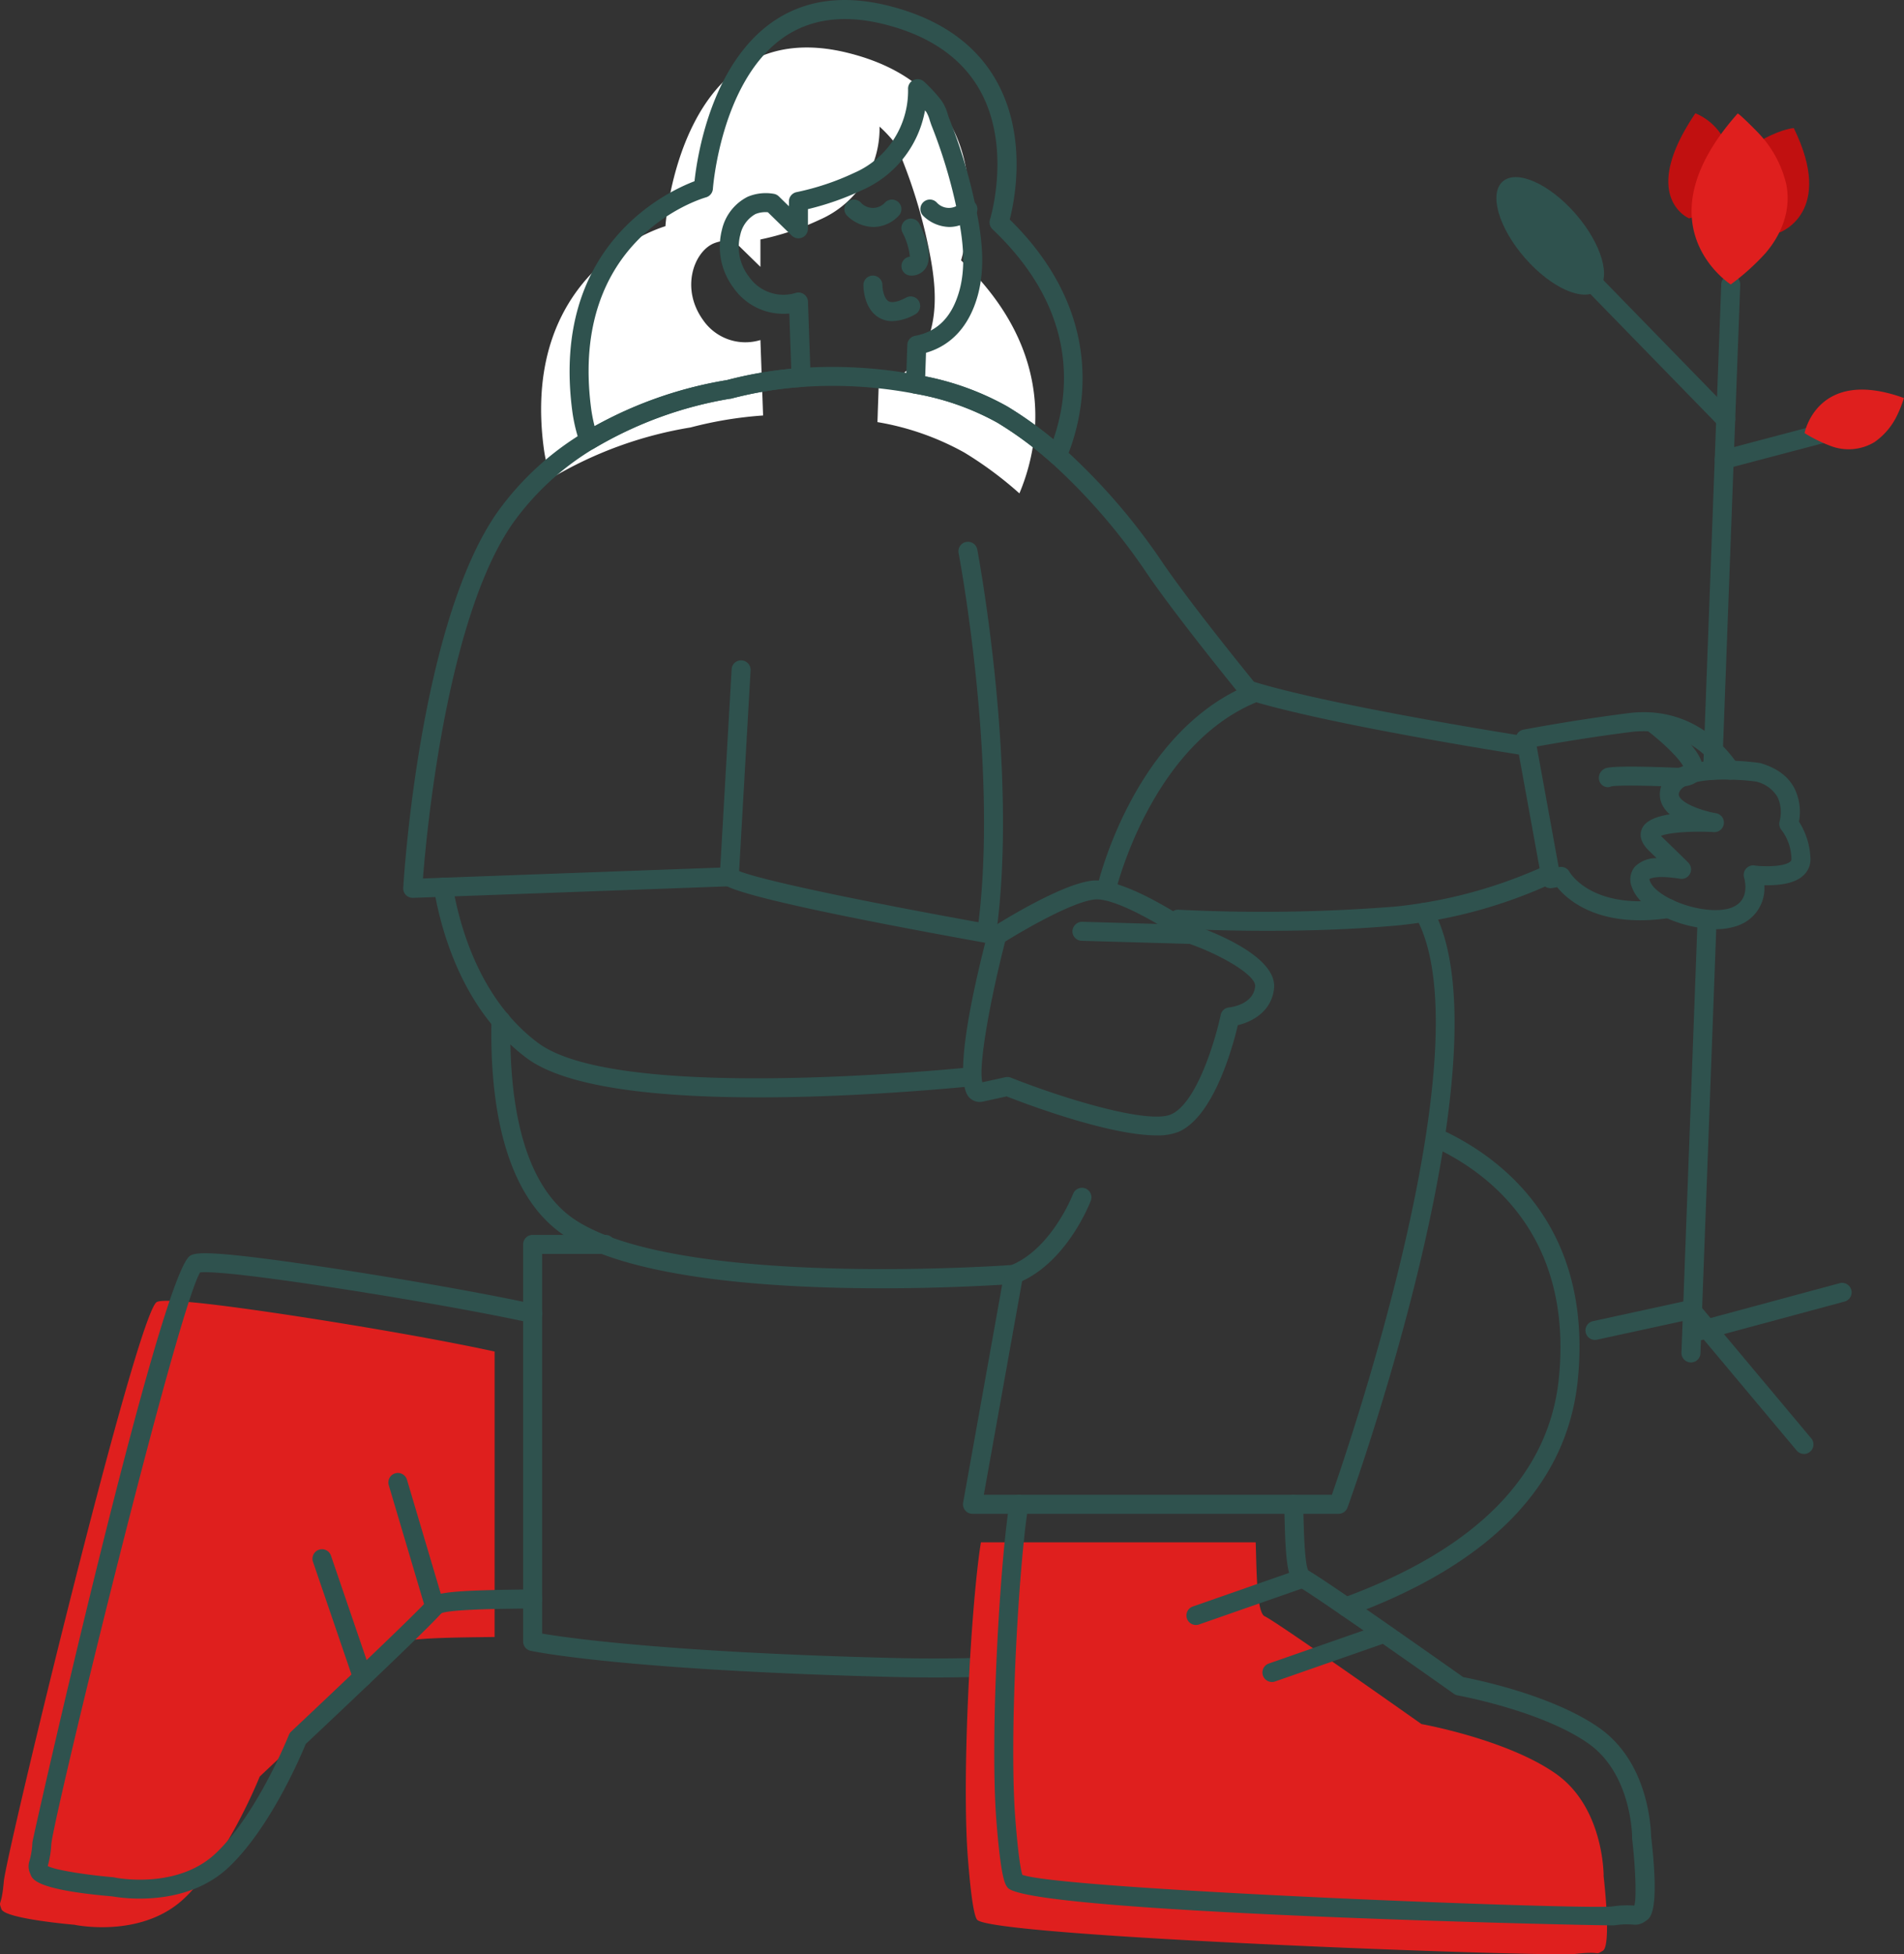 <svg xmlns="http://www.w3.org/2000/svg" xmlns:xlink="http://www.w3.org/1999/xlink" id="Group_23" data-name="Group 23" width="330.414" height="339.05" viewBox="0 0 330.414 339.05"><rect x="0" y="0" width="330.414" height="339.05" fill="#333333" stroke="none"/><defs><clipPath id="clip-path"><rect id="Rectangle_24" data-name="Rectangle 24" width="330.414" height="339.05" fill="none"></rect></clipPath></defs><g id="Group_22" data-name="Group 22" clip-path="url(#clip-path)"><path id="Path_52" data-name="Path 52" d="M78.514,79.113c-5.833,0-11.122-.162-15.418-.363a1.646,1.646,0,0,1-1.57-1.725,1.569,1.569,0,0,1,1.725-1.566A290.877,290.877,0,0,0,100.89,74.9a82.847,82.847,0,0,0,24.938-6.638L122.24,48.53c-6.13-.973-34.065-5.51-46.872-9.447a1.647,1.647,0,1,1,.969-3.149c13.9,4.267,47.231,9.467,47.568,9.519a1.65,1.65,0,0,1,1.368,1.332L129.3,68.921a1.646,1.646,0,0,1-.884,1.771,84.138,84.138,0,0,1-27.229,7.492c-7.818.7-15.639.93-22.669.93" transform="translate(141.343 82.375)" fill="#2f524e"></path><path id="Path_53" data-name="Path 53" d="M117,49.176a1.652,1.652,0,0,1-1.372-.732c-1.774-2.641-6.885-8.685-15.933-7.525-5.9.755-11.781,1.678-17.977,2.823a1.648,1.648,0,0,1-.6-3.241c6.255-1.154,12.194-2.091,18.158-2.852,10.9-1.391,16.971,5.8,19.088,8.962a1.649,1.649,0,0,1-.452,2.285,1.626,1.626,0,0,1-.917.28" transform="translate(183.26 86.085)" fill="#2f524e"></path><path id="Path_54" data-name="Path 54" d="M93.479,49.561a1.649,1.649,0,0,1-.554-3.2A1.883,1.883,0,0,0,93.591,46a1.648,1.648,0,1,1,2.216,2.44,5.139,5.139,0,0,1-1.774,1.025,1.633,1.633,0,0,1-.554.1" transform="translate(210.968 104.695)" fill="#2f524e"></path><path id="Path_55" data-name="Path 55" d="M98.274,54.876c-8.626,0-12.82-3.812-14.39-5.744-.257.053-.554.106-.88.155a1.649,1.649,0,1,1-.488-3.261,10.929,10.929,0,0,0,1.546-.333,1.658,1.658,0,0,1,1.959.775c.152.264,4,6.713,16.932,4.735a1.648,1.648,0,1,1,.5,3.258,33.979,33.979,0,0,1-5.18.415" transform="translate(186.337 104.785)" fill="#2f524e"></path><path id="Path_56" data-name="Path 56" d="M98.876,141.757q-3.675,0-7.323-.089c-46.6-1.18-62.083-4.4-62.719-4.534a1.655,1.655,0,0,1-1.3-1.616V66.624a1.649,1.649,0,0,1,1.649-1.649H41.828a1.649,1.649,0,1,1,0,3.3h-11v65.871c4.6.778,21.931,3.245,60.81,4.227,6.476.162,13.064.1,19.58-.171a1.7,1.7,0,0,1,1.718,1.576,1.654,1.654,0,0,1-1.579,1.721c-4.145.175-8.319.26-12.48.26" transform="translate(63.248 149.27)" fill="#2f524e"></path><path id="Path_57" data-name="Path 57" d="M71.993,143.994a1.649,1.649,0,0,1-.567-3.2c23.24-8.5,35.859-21.377,37.507-38.272C111.363,77.6,96.314,66.77,87.125,62.536a1.649,1.649,0,1,1,1.382-2.994c9.984,4.6,26.339,16.345,23.708,43.3-1.781,18.264-15.125,32.073-39.654,41.049a1.711,1.711,0,0,1-.567.1" transform="translate(161.604 136.436)" fill="#2f524e"></path><path id="Path_58" data-name="Path 58" d="M96.12,39.3c.722,4.092,1.065,8.28-.04,12.329-1.616,5.9-5.111,8.375-9,9.1l-.165,4.682-.066,2.077a47.011,47.011,0,0,1,15.069,5.276,64.73,64.73,0,0,1,9.562,7.089c3.132-7.419,7.122-24.071-10.123-40.426,0,0,9.167-28.984-19.817-36.04S50.05,33.5,50.05,33.5,24.891,40.586,28.914,71.812A26.3,26.3,0,0,0,30.2,77.253a68.945,68.945,0,0,1,24.2-8.837.52.52,0,0,1,.132-.033A67.777,67.777,0,0,1,67,66.338s-.462-13.058-.462-13.09a8.915,8.915,0,0,1-9.925-3.429C52.621,44.312,55,37.981,58.392,36.5a6.49,6.49,0,0,1,3.594-.4l.363.363,4.188,4.089V35.8A46.21,46.21,0,0,0,76.89,32.343,17.279,17.279,0,0,0,87.211,16.219a23.759,23.759,0,0,1,2.836,3.067,11.565,11.565,0,0,1,1.134,2.75A90.36,90.36,0,0,1,96.12,39.3" transform="translate(65.424 5.745)" fill="#fff"></path><path id="Path_59" data-name="Path 59" d="M114.626,80.657a1.654,1.654,0,0,1-1.095-.415,63.068,63.068,0,0,0-9.315-6.908,45.613,45.613,0,0,0-14.531-5.071,1.648,1.648,0,0,1-1.339-1.668l.234-6.766a1.643,1.643,0,0,1,1.345-1.563c3.93-.732,6.453-3.324,7.713-7.914,1.1-4.052.58-8.332.007-11.613a88.757,88.757,0,0,0-4.854-16.948c-.1-.267-.2-.577-.31-.9a6.063,6.063,0,0,0-.587-1.434c-.079-.106-.158-.208-.241-.307A18.735,18.735,0,0,1,80.726,32.99a48.87,48.87,0,0,1-9.394,3.294V39.7a1.648,1.648,0,0,1-2.8,1.18l-4.151-4.056a4.537,4.537,0,0,0-2.176.326A5.413,5.413,0,0,0,59.6,40.713a8.42,8.42,0,0,0,1.5,7.29,7.273,7.273,0,0,0,8.042,2.839,1.652,1.652,0,0,1,2.2,1.51c.007.257.458,13.081.458,13.081a1.65,1.65,0,0,1-1.53,1.7A66.261,66.261,0,0,0,58.1,69.129a1.432,1.432,0,0,1-.336.053A68.127,68.127,0,0,0,34.2,77.811a1.646,1.646,0,0,1-2.407-.847,28.246,28.246,0,0,1-1.372-5.784c-3.66-28.443,16.266-37.854,21.228-39.74.465-4.287,2.832-19.791,13.13-27.338C70.29.07,77.122-1,85.075.94c8.916,2.173,15.293,6.572,18.956,13.074,5.4,9.589,3.189,20.7,2.325,24.067,17.426,17.113,12.678,34.724,9.787,41.57a1.644,1.644,0,0,1-1.154.966,1.674,1.674,0,0,1-.363.04M91.686,65.3a47.287,47.287,0,0,1,14.235,5.207,64.691,64.691,0,0,1,8.006,5.721c2.875-8.286,4.254-22.4-10.558-36.449a1.662,1.662,0,0,1-.439-1.695c.04-.122,3.832-12.53-1.784-22.475C97.948,9.945,92.28,6.087,84.3,4.142,77.33,2.454,71.424,3.328,66.742,6.757c-10.528,7.706-11.887,25.822-11.9,26.006a1.654,1.654,0,0,1-1.194,1.474c-.973.277-23.738,7.132-19.952,36.515a26.742,26.742,0,0,0,.613,3.179,71.033,71.033,0,0,1,22.953-7.986v0A68.778,68.778,0,0,1,68.44,63.979c-.181-5.15-.28-8-.336-9.585a10.542,10.542,0,0,1-9.678-4.451,11.87,11.87,0,0,1-2.011-10.1,8.532,8.532,0,0,1,4.465-5.708,8.083,8.083,0,0,1,4.491-.514,1.656,1.656,0,0,1,.927.462l1.738,1.7v-.834a1.649,1.649,0,0,1,1.329-1.616A44.637,44.637,0,0,0,79.344,30a15.526,15.526,0,0,0,9.368-14.522,1.651,1.651,0,0,1,2.743-1.335,25.613,25.613,0,0,1,3.037,3.281,7.833,7.833,0,0,1,1.124,2.457c.082.254.162.495.244.706a92.054,92.054,0,0,1,5.028,17.585h0c.633,3.614,1.2,8.369-.073,13.051-1.444,5.272-4.54,8.7-8.992,9.981Z" transform="translate(68.872 0)" fill="#2f524e"></path><path id="Path_60" data-name="Path 60" d="M53.45,81.151c-1.711,10.608-3.37,40.538-2.262,54.746.455,5.817.992,9.968,1.6,10.726,2.433,3.007,99.052,6.489,103.8,5.939,4.794-.551,3.251.356,4.794-.551s.135-12.9.135-12.9a2.108,2.108,0,0,1,0-.32c-.056-1.863-.646-12.194-8.392-17.565C144.6,115.3,129.9,112.68,129.9,112.68s-25.136-17.766-27.2-18.7c-1.424-.646-1.4-8.125-1.563-12.827" transform="translate(116.773 186.432)" fill="#df1f1e"></path><path id="Path_61" data-name="Path 61" d="M85.837,77.248c-12.975-2.839-35.845-6.542-47.792-8.022-5.787-.716-9.961-1.019-10.825-.577C23.788,70.432,1.072,164.407.663,169.172c-.419,4.808-1,3.116-.419,4.808s12.616,2.71,12.616,2.71a1.86,1.86,0,0,1,.313.059c1.837.32,12.078,1.8,18.887-4.712,7.5-7.172,13.011-21.054,13.011-21.054S67.5,129.907,68.833,128.067c.874-1.207,10.406-1.2,17-1.3" transform="translate(0 157.236)" fill="#df1f1e"></path><path id="Path_62" data-name="Path 62" d="M159.7,153.352c-5.365,0-101.483-2.14-105.047-6.542-.442-.554-1.164-1.464-1.959-11.633-1.147-14.719.61-44.778,2.278-55.135a1.626,1.626,0,0,1,1.893-1.365,1.646,1.646,0,0,1,1.365,1.886c-1.649,10.215-3.38,39.849-2.245,54.357.531,6.8,1,8.992,1.213,9.668,7.525,2.608,97.6,6.07,102.353,5.483a17.577,17.577,0,0,1,3.848-.155c.422-1.424.165-6.924-.366-11.462-.013-.1-.02-.511-.016-.6-.056-1.728-.689-11.274-7.683-16.121-8.138-5.652-22.432-8.25-22.577-8.276a1.662,1.662,0,0,1-.659-.274c-9.615-6.8-25.432-17.845-26.936-18.551-1.975-.894-2.259-4.254-2.47-12.273l-.056-2a1.647,1.647,0,0,1,1.589-1.7,1.735,1.735,0,0,1,1.7,1.593l.056,2.021c.079,2.9.218,8.227.821,9.5,3.189,1.784,22.244,15.221,26.9,18.508,2.4.458,15.445,3.142,23.513,8.741s9.005,15.86,9.1,18.871c1.523,13.242-.145,14.221-.946,14.693a2.941,2.941,0,0,1-2.193.627,12.857,12.857,0,0,0-3.248.138c-.02,0-.1,0-.228,0m-102.406-8.5h0Z" transform="translate(120.215 180.686)" fill="#2f524e"></path><path id="Path_63" data-name="Path 63" d="M20.814,177.9a28.462,28.462,0,0,1-4.775-.383c-13.282-1.147-13.9-2.981-14.2-3.864a2.943,2.943,0,0,1-.178-2.269,13.541,13.541,0,0,0,.514-3.208c.076-.913,22.287-99.171,27.437-101.845.633-.323,1.668-.854,11.791.406,12.111,1.5,35.186,5.256,47.94,8.046a1.649,1.649,0,1,1-.706,3.221c-12.668-2.77-35.6-6.506-47.643-8-6.76-.838-9-.821-9.714-.742-4.062,6.855-25.413,94.423-25.822,99.194a17.319,17.319,0,0,1-.617,3.8h0c1.306.7,6.75,1.546,11.3,1.932.1.007.508.082.6.109,1.7.29,11.168,1.576,17.321-4.313,7.155-6.832,12.566-20.335,12.622-20.47a1.622,1.622,0,0,1,.4-.594c8.583-8.065,22.564-21.354,23.56-22.686,1.042-1.444,3.937-1.79,16.3-1.949l2.015-.03h.023a1.649,1.649,0,0,1,.023,3.3l-2.015.03c-4.316.053-12.26.158-13.849.808-2.278,2.674-19.365,18.768-23.53,22.686-.93,2.262-6.166,14.508-13.269,21.291C31.55,176.963,25.2,177.9,20.814,177.9m52.5-49.724-.007.01.007-.01" transform="translate(3.445 151.492)" fill="#2f524e"></path><path id="Path_64" data-name="Path 64" d="M83.7,23.348c4.547,5.216,10.2,7.729,12.629,5.612s.706-8.062-3.845-13.278-10.2-7.729-12.629-5.612-.709,8.062,3.845,13.278" transform="translate(180.928 21.407)" fill="#2f524e"></path><path id="Path_65" data-name="Path 65" d="M172.891,153.51H109.357a1.649,1.649,0,0,1-1.622-1.939l6.773-37.811c-10.779.659-58.225,2.879-75.71-8.365C27.613,98.207,25.6,81.037,25.882,67.9a1.591,1.591,0,0,1,1.685-1.612,1.648,1.648,0,0,1,1.612,1.685c-.264,12.293,1.5,28.285,11.4,34.645,18.432,11.857,75.229,7.755,75.8,7.709a1.654,1.654,0,0,1,1.748,1.936l-6.8,37.949h60.394c3.33-9.526,26.751-78.546,14.541-100.253a1.65,1.65,0,0,1,2.875-1.619c13.793,24.529-13.529,100.843-14.7,104.081a1.651,1.651,0,0,1-1.55,1.088" transform="translate(59.404 109.127)" fill="#2f524e"></path><path id="Path_66" data-name="Path 66" d="M85.986,59.084a1.8,1.8,0,0,1-.293-.026C56.781,53.871,40.918,50.353,38.547,48.6a1.649,1.649,0,1,1,1.962-2.651c1.49,1.065,14.3,4.217,45.767,9.866a1.648,1.648,0,0,1-.29,3.271" transform="translate(87.019 104.821)" fill="#2f524e"></path><path id="Path_67" data-name="Path 67" d="M79.132,84.293C62.557,84.293,46.1,82.779,39,77.513c-11.105-8.24-14.884-21.96-16.147-29.4a1.649,1.649,0,1,1,3.251-.554c1.18,6.961,4.679,19.758,14.858,27.312,12.517,9.279,60.19,5.606,74.507,4.254a1.649,1.649,0,0,1,.307,3.284c-8.57.808-22.646,1.886-36.643,1.886" transform="translate(52.448 106.093)" fill="#2f524e"></path><path id="Path_68" data-name="Path 68" d="M84.257,90.555c-8.263,0-22.7-5.46-26.016-6.763l-4.105.9a2.5,2.5,0,0,1-2.377-.709c-2.908-3.024.755-19.161,3.2-28.509a1.678,1.678,0,0,1,.712-.976c1.2-.765,11.94-7.525,17.413-8.138,5.451-.6,16.081,6.516,18.01,7.851C94.7,55.488,105.225,59.7,104.651,65.07c-.425,4-3.812,5.784-6.281,6.364-.933,3.934-4.221,15.867-10.275,18.5a9.825,9.825,0,0,1-3.838.623M58.38,80.429a1.617,1.617,0,0,1,.61.115c8.567,3.413,23.682,8.148,27.79,6.367,4.5-1.959,7.742-13.12,8.613-17.255a1.643,1.643,0,0,1,1.467-1.3c.165-.016,4.174-.442,4.514-3.63.208-1.955-5.939-5.507-11.587-7.472a1.662,1.662,0,0,1-.4-.208c-4.376-3.067-12.6-7.838-15.936-7.406-3.779.422-11.973,5.121-15.468,7.3-2.575,10.011-4.682,21.555-3.957,24.4l4.006-.877a1.8,1.8,0,0,1,.35-.036m-4.2,1.329h0Z" transform="translate(116.443 106.425)" fill="#2f524e"></path><path id="Path_69" data-name="Path 69" d="M100.593,69.261A21.868,21.868,0,0,1,91.7,67.171c-2.058-.956-4.715-2.631-5.622-5.147a3.455,3.455,0,0,1,.458-3.538,5.209,5.209,0,0,1,3.818-1.537L88.986,55.62c-1.645-1.6-1.55-2.938-1.177-3.785.6-1.372,2.473-2.12,4.827-2.49a5.389,5.389,0,0,1-1.26-1.556,4.186,4.186,0,0,1,.007-3.855c1.309-2.79,5.183-4.062,11.785-3.9a45.458,45.458,0,0,1,5.147.415c2.918.847,4.837,2.292,5.929,4.339a9.238,9.238,0,0,1,.814,5.826,12.682,12.682,0,0,1,1.978,6.169v.007a3.788,3.788,0,0,1-1.049,3c-1.269,1.316-3.505,1.916-6.941,1.86a6.869,6.869,0,0,1-4.379,6.921,11.022,11.022,0,0,1-4.076.7m-11.5-8.679c.013.026.03.142.1.336C89.573,62,91.043,63.23,93.1,64.19c3.558,1.695,7.986,2.262,10.327,1.316,1.843-.742,2.6-2.285,2.252-4.583-.063-.31-.138-.574-.148-.6a1.654,1.654,0,0,1,1.856-2.1,9.713,9.713,0,0,0,1.207.109c3,.119,4.547-.35,5.015-.838a.5.5,0,0,0,.135-.455,8.472,8.472,0,0,0-1.662-4.893,1.694,1.694,0,0,1-.379-1.629,6.177,6.177,0,0,0-.386-4.2,5.877,5.877,0,0,0-3.706-2.654,39.126,39.126,0,0,0-4.531-.33c-7.139-.181-8.481,1.5-8.721,2.021a.922.922,0,0,0-.059.92c.692,1.339,4.2,2.516,6.364,2.885a1.649,1.649,0,0,1-.376,3.271c-3.864-.214-7.834.082-9.18.656.046.049.106.109.171.175l1.685,1.639c2.147,2.084,2.766,2.694,2.958,2.915a1.651,1.651,0,0,1,.2,1.88,1.629,1.629,0,0,1-1.695.831c-4.052-.65-5.174-.056-5.345.063" transform="translate(197.132 91.933)" fill="#2f524e"></path><path id="Path_70" data-name="Path 70" d="M49.5,15.254a6.687,6.687,0,0,1-4.577-1.939,1.648,1.648,0,0,1,2.321-2.341,2.845,2.845,0,0,0,4.273.01,1.648,1.648,0,1,1,2.331,2.331A6.051,6.051,0,0,1,49.5,15.254" transform="translate(102.096 24.126)" fill="#2f524e"></path><path id="Path_71" data-name="Path 71" d="M53.5,15.254a6.687,6.687,0,0,1-4.577-1.939,1.648,1.648,0,0,1,2.321-2.341,2.846,2.846,0,0,0,4.273.01,1.648,1.648,0,0,1,2.331,2.331A6.051,6.051,0,0,1,53.5,15.254" transform="translate(111.285 24.126)" fill="#2f524e"></path><path id="Path_72" data-name="Path 72" d="M49.089,21.392a1.647,1.647,0,0,1-.175-3.284,11.584,11.584,0,0,0-1.3-4.217,1.649,1.649,0,0,1,2.948-1.481c.788,1.576,2.47,5.467,1.138,7.623a2.937,2.937,0,0,1-2.612,1.359" transform="translate(108.986 26.423)" fill="#2f524e"></path><path id="Path_73" data-name="Path 73" d="M50.455,22.4a4.478,4.478,0,0,1-2.341-.626c-2.6-1.54-2.674-5.213-2.674-5.625a1.649,1.649,0,0,1,3.3,0c.007.716.274,2.331,1.065,2.8.587.333,1.685.112,3.093-.656a1.651,1.651,0,0,1,1.576,2.9A8.61,8.61,0,0,1,50.455,22.4M48.737,16.15h0Z" transform="translate(104.392 33.314)" fill="#2f524e"></path><path id="Path_74" data-name="Path 74" d="M22.869,111.423a1.648,1.648,0,0,1-1.645-1.744c.112-1.879,2.885-46.163,16.421-65.288A50.257,50.257,0,0,1,52.6,30.651,70.768,70.768,0,0,1,77.381,21.6v0a69.968,69.968,0,0,1,12.767-2.1,79.853,79.853,0,0,1,20.279,1.18,48.89,48.89,0,0,1,15.616,5.487,66.13,66.13,0,0,1,9.8,7.264,107.651,107.651,0,0,1,17.212,19.916c5.408,7.9,16.556,21.515,16.671,21.65a1.651,1.651,0,0,1-.636,2.565c-18.112,7.62-24.137,32.344-24.2,32.591a1.648,1.648,0,0,1-3.208-.752c.244-1.049,6.034-24.875,24.143-33.966-3.162-3.911-11.138-13.865-15.491-20.223A104.544,104.544,0,0,0,133.657,35.9a62.876,62.876,0,0,0-9.322-6.915A45.638,45.638,0,0,0,109.8,23.914a75.726,75.726,0,0,0-19.421-1.128,65.984,65.984,0,0,0-12.161,1.995,1.623,1.623,0,0,1-.336.049,68.2,68.2,0,0,0-23.56,8.629A46.959,46.959,0,0,0,40.342,46.29c-11.5,16.246-15.019,53.163-15.7,61.766l53.1-1.942a1.7,1.7,0,0,1,1.7,1.586,1.653,1.653,0,0,1-1.586,1.711l-54.934,2.011Z" transform="translate(48.752 44.351)" fill="#2f524e"></path><path id="Path_75" data-name="Path 75" d="M55.389,97.745a1.307,1.307,0,0,1-.224-.016,1.646,1.646,0,0,1-1.411-1.853c3.805-27.905-3.212-65.044-3.284-65.416a1.65,1.65,0,0,1,3.241-.62c.073.379,7.188,38.032,3.311,66.478a1.65,1.65,0,0,1-1.632,1.428" transform="translate(115.879 65.477)" fill="#2f524e"></path><path id="Path_76" data-name="Path 76" d="M39.532,73.94l-.1,0A1.648,1.648,0,0,1,37.883,72.2l2.058-35.892a1.627,1.627,0,0,1,1.741-1.553,1.649,1.649,0,0,1,1.55,1.741L41.177,72.384a1.651,1.651,0,0,1-1.645,1.556" transform="translate(87.024 79.818)" fill="#2f524e"></path><path id="Path_77" data-name="Path 77" d="M77.112,52.342h-.049L58.043,51.8a1.649,1.649,0,0,1-1.6-1.7,1.708,1.708,0,0,1,1.695-1.6l19.022.544a1.649,1.649,0,0,1-.046,3.3" transform="translate(129.662 111.424)" fill="#2f524e"></path><path id="Path_78" data-name="Path 78" d="M54.5,79.161a1.648,1.648,0,0,1-.6-3.182C61.075,73.154,64.764,63.657,64.8,63.565a1.649,1.649,0,1,1,3.083,1.171c-.171.448-4.263,10.957-12.784,14.31a1.62,1.62,0,0,1-.6.115" transform="translate(121.411 143.588)" fill="#2f524e"></path><path id="Path_79" data-name="Path 79" d="M64.089,92.3a1.649,1.649,0,0,1-.544-3.205l18.525-6.466a1.648,1.648,0,0,1,1.085,3.113L64.633,92.211a1.655,1.655,0,0,1-.544.092" transform="translate(143.447 189.623)" fill="#2f524e"></path><path id="Path_80" data-name="Path 80" d="M68.089,95.3a1.649,1.649,0,0,1-.544-3.205l18.524-6.466a1.648,1.648,0,0,1,1.085,3.113L68.633,95.211a1.655,1.655,0,0,1-.544.092" transform="translate(152.636 196.515)" fill="#2f524e"></path><path id="Path_81" data-name="Path 81" d="M28.47,102.309a1.649,1.649,0,0,1-1.579-1.177L20.507,79.62a1.649,1.649,0,0,1,3.162-.94l6.38,21.509a1.652,1.652,0,0,1-1.579,2.12" transform="translate(46.957 178.048)" fill="#2f524e"></path><path id="Path_82" data-name="Path 82" d="M25.133,105.407a1.651,1.651,0,0,1-1.56-1.114L16.531,83.685a1.649,1.649,0,0,1,3.119-1.068l7.043,20.608a1.649,1.649,0,0,1-1.025,2.094,1.681,1.681,0,0,1-.534.089" transform="translate(37.77 187.236)" fill="#2f524e"></path><path id="Path_83" data-name="Path 83" d="M85.688,50.421a1.6,1.6,0,0,1-1.411-.983A1.772,1.772,0,0,1,85.2,47.19c.34-.162,1.243-.584,12.167-.158a6.332,6.332,0,0,0,1.5-.086c-.514-1.253-3.4-4.161-6.489-6.476a1.649,1.649,0,0,1,1.978-2.638c4.112,3.08,8.784,7.383,7.726,10.37-.811,2.282-3.861,2.163-4.85,2.127-9.094-.369-10.743-.092-10.9-.059a1.516,1.516,0,0,1-.646.152M98.95,47.246h0Z" transform="translate(193.301 86.155)" fill="#2f524e"></path><path id="Path_84" data-name="Path 84" d="M90.143,126.16h-.063a1.651,1.651,0,0,1-1.586-1.711l2.79-74.883a1.673,1.673,0,0,1,1.708-1.589,1.651,1.651,0,0,1,1.586,1.711l-2.79,74.886a1.647,1.647,0,0,1-1.645,1.586" transform="translate(203.301 110.217)" fill="#2f524e"></path><path id="Path_85" data-name="Path 85" d="M91.285,102.027h-.063a1.651,1.651,0,0,1-1.586-1.711l3.139-84.26a1.676,1.676,0,0,1,1.708-1.589,1.653,1.653,0,0,1,1.586,1.711l-3.139,84.264a1.647,1.647,0,0,1-1.645,1.586" transform="translate(205.925 33.233)" fill="#2f524e"></path><path id="Path_86" data-name="Path 86" d="M90.278,77.742A1.648,1.648,0,0,1,89.85,74.5L115.6,67.557a1.648,1.648,0,1,1,.857,3.182L90.71,77.683a1.642,1.642,0,0,1-.432.059" transform="translate(203.618 155.077)" fill="#2f524e"></path><path id="Path_87" data-name="Path 87" d="M121.362,95.1a1.649,1.649,0,0,1-1.266-.59L101.129,71.872,85.441,75.281a1.645,1.645,0,1,1-.7-3.215L101.4,68.439a1.658,1.658,0,0,1,1.616.551L122.625,92.4a1.649,1.649,0,0,1-1.263,2.707" transform="translate(191.692 157.146)" fill="#2f524e"></path><path id="Path_88" data-name="Path 88" d="M91.892,30.135a1.648,1.648,0,0,1-.419-3.241l17.192-4.537a1.647,1.647,0,1,1,.841,3.185L92.314,30.079a1.565,1.565,0,0,1-.422.056" transform="translate(207.323 51.227)" fill="#2f524e"></path><path id="Path_89" data-name="Path 89" d="M94.973,28.046s2.189-11.531,17.242-6.087a20.184,20.184,0,0,1-1.124,2.885,11.9,11.9,0,0,1-3.967,4.751,8.692,8.692,0,0,1-7.689.656,24.826,24.826,0,0,1-4.461-2.206" transform="translate(218.186 47.094)" fill="#df1f1e"></path><path id="Path_90" data-name="Path 90" d="M107.783,41.1a1.651,1.651,0,0,1-1.18-.5l-22.7-23.3A1.649,1.649,0,1,1,86.271,15l22.692,23.3a1.649,1.649,0,0,1-1.18,2.8" transform="translate(191.693 33.314)" fill="#2f524e"></path><path id="Path_91" data-name="Path 91" d="M94.389,8.555c3.436-1.784,5.141-1.814,5.141-1.814,7.218,14.713-2.49,18.116-2.49,18.116l-4.8-4.873s-.152-8.53.016-8.309,2.133-3.119,2.133-3.119" transform="translate(211.76 15.486)" fill="#c11010"></path><path id="Path_92" data-name="Path 92" d="M91.409,24.194S82.611,20.541,92.5,5.96a10.1,10.1,0,0,1,4.956,4.481l-.036,4.58L94.6,23.251Z" transform="translate(201.713 13.692)" fill="#c11010"></path><path id="Path_93" data-name="Path 93" d="M95.823,35.621s-16.058-10.228,1.19-29.64c.152-.168,3.482,3.215,3.67,3.426a19.278,19.278,0,0,1,4.778,8.837c.88,4.415-.758,8.636-3.63,11.979a40.253,40.253,0,0,1-6.008,5.4" transform="translate(204.523 13.727)" fill="#df1f1e"></path></g></svg>